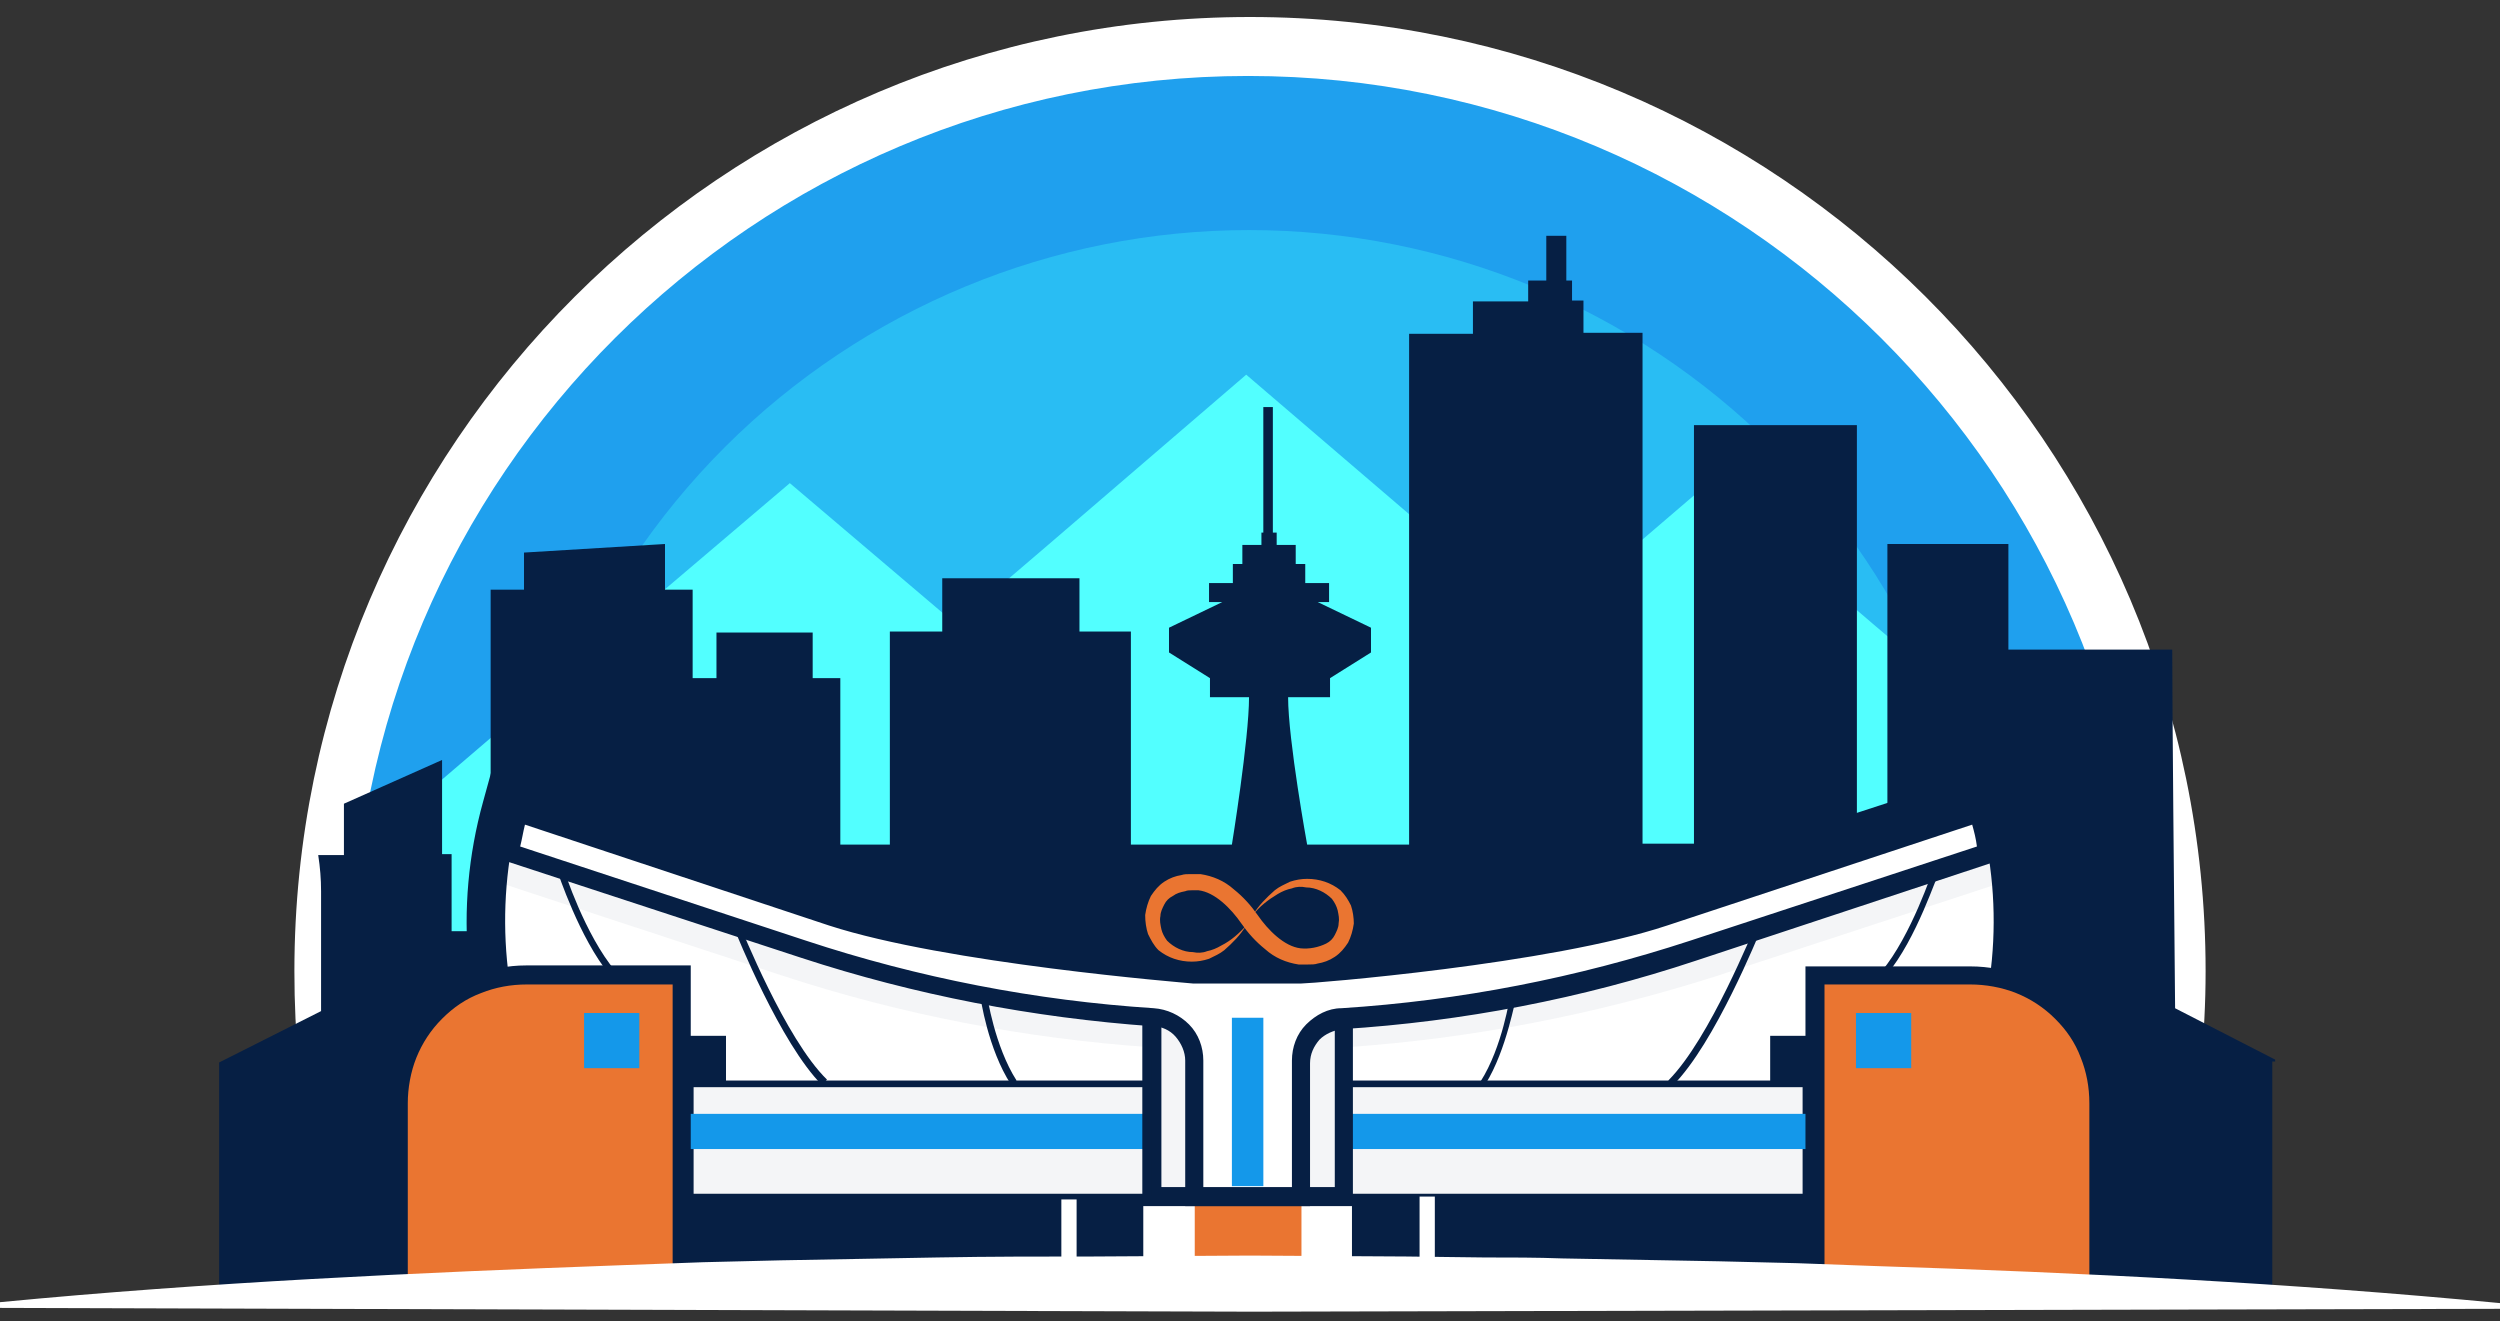 <?xml version="1.0" encoding="UTF-8"?>
<svg xmlns="http://www.w3.org/2000/svg" width="70" height="37" viewBox="0 0 70 37" fill="none">
  <rect x="0" y="0" width="70" height="37" fill="#333333" stroke="none"/>
  <path d="M9.657 32.785C9.657 32.812 9.684 32.865 9.684 32.892C9.737 33.158 9.817 33.424 9.871 33.691C9.978 34.064 10.084 34.463 10.191 34.836H59.73C59.863 34.463 59.943 34.064 60.05 33.691C60.13 33.398 60.21 33.078 60.29 32.785C60.37 32.492 60.423 32.172 60.477 31.853C61.117 28.31 61.037 24.688 60.183 21.172C59.356 17.683 57.782 14.38 55.622 11.53C53.461 8.653 50.713 6.283 47.565 4.525C44.417 2.793 40.923 1.728 37.348 1.382C33.773 1.062 30.145 1.488 26.731 2.607C23.316 3.752 20.168 5.59 17.527 8.014C14.859 10.438 12.725 13.394 11.285 16.671C9.817 19.947 9.071 23.516 9.071 27.112C9.071 28.683 9.204 30.255 9.497 31.826C9.524 32.172 9.577 32.465 9.657 32.785Z" fill="#1FA0EE"></path>
  <path d="M54.234 34.836C55.221 32.386 55.728 29.802 55.728 27.165C55.728 21.678 53.541 16.404 49.646 12.515C45.751 8.627 40.469 6.442 34.973 6.442C29.478 6.442 24.196 8.627 20.301 12.515C16.406 16.404 14.219 21.678 14.219 27.165C14.219 29.802 14.726 32.412 15.713 34.836H54.234Z" fill="#29BDF3"></path>
  <path d="M8.91 33.371C8.91 33.398 8.937 33.451 8.937 33.478C9.017 33.744 9.07 34.011 9.15 34.25C9.204 34.437 9.257 34.623 9.31 34.81H11.071C10.884 34.224 10.724 33.664 10.591 33.078C10.511 32.812 10.457 32.545 10.404 32.279C10.404 32.252 10.377 32.199 10.377 32.173C10.297 31.853 10.244 31.56 10.191 31.24C9.977 29.882 9.844 28.523 9.87 27.139C9.87 13.341 21.128 2.127 34.947 2.127C48.765 2.127 60.05 13.368 60.05 27.192C60.05 28.55 59.943 29.935 59.729 31.294C59.676 31.613 59.623 31.906 59.543 32.226C59.463 32.545 59.409 32.839 59.329 33.158C59.196 33.744 59.009 34.33 58.849 34.889H60.61C60.663 34.703 60.717 34.517 60.77 34.33C60.85 34.037 60.93 33.744 61.01 33.425C61.09 33.105 61.143 32.812 61.223 32.492C61.57 30.761 61.757 28.976 61.757 27.192C61.757 12.435 49.752 0.476 35 0.476C20.248 0.476 8.243 12.462 8.243 27.192C8.243 28.976 8.403 30.734 8.777 32.492C8.777 32.759 8.857 33.078 8.91 33.371Z" fill="white"></path>
  <path d="M53.541 18.402L53.007 17.949L52.474 17.496L47.832 13.528L43.137 17.55L34.894 10.491L29.345 15.259L28.598 15.898L26.757 17.47L22.115 13.528L17.447 17.496L16.913 17.949L16.38 18.402L10.404 23.516V30.255H59.49V23.516L53.541 18.402Z" fill="#52FFFF"></path>
  <path d="M63.704 29.669L60.903 28.231C60.876 25.274 60.823 19.92 60.823 18.189H56.235V15.232H52.847V24.955H51.993V11.903H47.431V23.623H45.991V9.319H44.337V8.414H44.017V7.854H43.857V6.603H43.296V7.854H42.789V8.44H41.242V9.346H39.455V23.649H36.6C36.6 23.649 36.067 20.72 36.067 19.521H37.241V18.988L38.388 18.269V17.576L36.894 16.857H37.214V16.325H36.547V15.792H36.28V15.259H35.747V14.913H35.64V11.397H35.373V14.913H35.32V15.259H34.786V15.792H34.52V16.325H33.853V16.857H34.226L32.732 17.576V18.269L33.879 18.988V19.521H34.973C34.973 20.693 34.493 23.649 34.493 23.649H31.665V17.683H30.225V16.191H26.383V17.683H24.916V23.649H23.529V18.988H22.755V17.71H20.061V18.988H19.394V16.511H18.62V15.232L14.672 15.472V16.511H13.738V26.073H12.645V23.916H12.378V21.279L9.63 22.504V23.942H8.91C8.963 24.289 8.99 24.608 8.99 24.955V28.311L6.136 29.749V36.275H7.576V36.355H60.876V36.275H63.624V29.722H63.704V29.669Z" fill="#061F44"></path>
  <path d="M17.206 36.088L14.805 31.16C13.525 28.497 13.231 25.46 14.031 22.61L14.165 22.078L23.475 25.141C27.183 26.366 31.051 26.979 34.973 26.979C38.868 26.979 42.736 26.366 46.444 25.141L55.781 22.078L55.914 22.61C56.688 25.46 56.421 28.497 55.141 31.16L52.74 36.088H17.206Z" fill="white"></path>
  <path d="M55.409 22.717C56.156 25.433 55.889 28.363 54.635 30.894L52.394 35.555H17.554L15.313 30.92C14.086 28.363 13.819 25.46 14.54 22.743L23.316 25.646C27.078 26.872 30.999 27.511 34.974 27.511C38.922 27.511 42.844 26.872 46.605 25.646L55.409 22.717ZM13.819 21.385L13.526 22.45C12.699 25.433 12.992 28.576 14.353 31.373L16.594 36.008L16.887 36.594H53.061L53.328 36.008L55.569 31.373C56.903 28.603 57.196 25.433 56.396 22.45L56.102 21.385L55.062 21.758L46.258 24.634C42.604 25.833 38.789 26.446 34.947 26.419C31.106 26.419 27.265 25.806 23.61 24.608L14.833 21.731L13.819 21.385Z" fill="#061F44"></path>
  <path d="M11.15 36.008V30.894C11.15 29.935 11.524 29.03 12.217 28.364C12.884 27.698 13.818 27.298 14.752 27.298H19.1V35.982L11.15 36.008Z" fill="#EA7531"></path>
  <path d="M18.834 27.565V35.742H11.418V30.894C11.418 30.468 11.498 30.015 11.658 29.616C11.819 29.216 12.059 28.843 12.379 28.524C12.699 28.204 13.046 27.965 13.472 27.805C13.873 27.645 14.299 27.565 14.753 27.565H18.834ZM19.341 27.032H14.726C13.713 27.032 12.726 27.432 12.005 28.151C11.285 28.87 10.885 29.856 10.885 30.868V36.222H19.341V27.032Z" fill="#061F44"></path>
  <path d="M50.847 36.008V27.298H55.195C56.155 27.298 57.062 27.671 57.729 28.364C58.396 29.03 58.77 29.962 58.77 30.894V36.008H50.847Z" fill="#EA7531"></path>
  <path d="M55.168 27.565C55.594 27.565 56.048 27.645 56.448 27.804C56.848 27.964 57.222 28.204 57.542 28.524C57.862 28.843 58.102 29.189 58.262 29.616C58.422 30.015 58.502 30.441 58.502 30.894V35.742H51.086V27.565H55.168ZM55.168 27.059H50.553V36.275H59.009V30.894C59.009 29.882 58.609 28.896 57.889 28.177C57.168 27.458 56.208 27.059 55.168 27.059Z" fill="#061F44"></path>
  <path d="M38.015 33.504H31.852V36.195H38.015V33.504Z" fill="white"></path>
  <path d="M32.012 33.504H19.207V36.195H32.012V33.504Z" fill="#061F44"></path>
  <path d="M30.118 33.504H29.718V36.195H30.145V33.504H30.118Z" fill="white"></path>
  <g opacity="0.21">
    <path opacity="0.21" d="M50.552 30.335H19.34V33.505H50.578V30.335H50.552Z" fill="#061F44"></path>
  </g>
  <path d="M50.633 33.584H19.234V30.255H50.633V33.584ZM19.421 33.425H50.473V30.441H19.421V33.425Z" fill="#061F44"></path>
  <path d="M32.306 31.188H19.341V32.173H32.306V31.188Z" fill="#1498EA"></path>
  <path d="M50.553 31.188H37.614V32.173H50.553V31.188Z" fill="#1498EA"></path>
  <path d="M50.713 33.504H37.855V36.195H50.713V33.504Z" fill="#061F44"></path>
  <path d="M40.175 33.504H39.748V36.195H40.175V33.504Z" fill="white"></path>
  <path d="M36.441 33.504H33.453V36.195H36.441V33.504Z" fill="#EA7531"></path>
  <path d="M37.615 27.245H32.253V33.505H37.615V27.245Z" fill="white"></path>
  <path d="M37.881 33.771H31.985V27.005H37.881V33.771ZM32.519 33.238H37.374V27.512H32.519V33.238Z" fill="#061F44"></path>
  <g opacity="0.21">
    <path opacity="0.21" d="M37.614 27.245H32.252V33.505H37.614V27.245Z" fill="#061F44"></path>
  </g>
  <path d="M55.675 23.862C55.595 23.489 55.541 23.116 55.435 22.717L46.632 25.62C43.324 26.712 36.468 27.245 36.468 27.245H33.453C33.453 27.245 26.624 26.712 23.316 25.62L14.513 22.717C14.406 23.09 14.326 23.463 14.273 23.862L22.489 26.552C25.663 27.591 28.945 28.23 32.279 28.47C32.599 28.497 32.893 28.63 33.106 28.843C33.32 29.083 33.426 29.376 33.426 29.669V33.478H36.414V29.695C36.414 29.376 36.521 29.083 36.734 28.87C36.948 28.63 37.241 28.497 37.561 28.497C40.896 28.284 44.204 27.644 47.405 26.606L55.675 23.862Z" fill="white"></path>
  <path d="M36.707 33.771H33.186V29.695C33.186 29.456 33.079 29.216 32.919 29.029C32.759 28.843 32.519 28.736 32.279 28.736C28.918 28.497 25.61 27.858 22.435 26.819L13.979 24.049L14.005 23.835C14.059 23.436 14.165 23.063 14.272 22.69L14.352 22.424L23.395 25.407C26.57 26.446 33.133 26.979 33.453 27.032H36.414C36.707 27.005 43.323 26.473 46.498 25.434L55.568 22.451L55.648 22.717C55.754 23.09 55.834 23.489 55.914 23.862L55.941 24.102L47.485 26.899C44.283 27.964 40.949 28.603 37.587 28.816C37.347 28.843 37.107 28.95 36.947 29.109C36.787 29.296 36.681 29.509 36.681 29.775V33.771H36.707ZM33.693 33.238H36.174V29.695C36.174 29.323 36.307 28.95 36.574 28.683C36.841 28.417 37.187 28.23 37.561 28.23C40.895 28.017 44.15 27.378 47.325 26.339L55.354 23.702C55.328 23.489 55.274 23.276 55.221 23.09L46.684 25.913C43.403 27.005 36.734 27.538 36.44 27.538H33.399C33.133 27.511 26.49 26.979 23.209 25.913L14.699 23.09C14.645 23.303 14.619 23.489 14.565 23.702L22.569 26.339C25.716 27.378 28.998 28.017 32.306 28.23C32.679 28.257 33.026 28.417 33.292 28.683C33.559 28.95 33.693 29.323 33.693 29.695V33.238Z" fill="#061F44"></path>
  <g opacity="0.21">
    <path opacity="0.21" d="M37.695 29.323L37.641 28.63C41.083 28.391 44.471 27.751 47.752 26.686L56.288 23.889L56.529 24.555L47.992 27.352C44.631 28.417 41.189 29.083 37.695 29.323Z" fill="#061F44"></path>
  </g>
  <g opacity="0.21">
    <path opacity="0.21" d="M32.225 29.323C28.731 29.083 25.263 28.417 21.928 27.325L13.418 24.528L13.658 23.862L22.168 26.659C25.449 27.751 28.837 28.39 32.279 28.63L32.225 29.323Z" fill="#061F44"></path>
  </g>
  <path d="M35.374 28.497H34.493V33.212H35.374V28.497Z" fill="#1498EA"></path>
  <path d="M17.901 28.364H16.354V29.909H17.901V28.364Z" fill="#1498EA"></path>
  <path d="M53.514 28.364H51.967V29.909H53.514V28.364Z" fill="#1498EA"></path>
  <path d="M28.304 30.361C27.664 29.376 27.45 27.937 27.45 27.884L27.637 27.857C27.637 27.884 27.85 29.296 28.464 30.255L28.304 30.361Z" fill="#061F44"></path>
  <path d="M23.022 30.388C21.848 29.216 20.621 26.153 20.567 26.02L20.727 25.94C20.754 25.967 21.981 29.083 23.155 30.228L23.022 30.388Z" fill="#061F44"></path>
  <path d="M17.073 27.298C16.219 26.26 15.632 24.448 15.606 24.395L15.792 24.342C15.792 24.368 16.379 26.18 17.233 27.192L17.073 27.298Z" fill="#061F44"></path>
  <path d="M41.589 30.361L41.455 30.282C42.069 29.323 42.282 27.884 42.282 27.884L42.469 27.911C42.415 27.964 42.202 29.376 41.589 30.361Z" fill="#061F44"></path>
  <path d="M46.844 30.388L46.711 30.255C47.885 29.083 49.112 25.966 49.139 25.966L49.299 26.046C49.245 26.153 48.018 29.216 46.844 30.388Z" fill="#061F44"></path>
  <path d="M52.82 27.298L52.687 27.192C53.514 26.206 54.127 24.342 54.127 24.342L54.314 24.395C54.234 24.475 53.674 26.286 52.82 27.298Z" fill="#061F44"></path>
  <path d="M20.328 29.003H19.074V30.335H20.328V29.003Z" fill="#061F44"></path>
  <path d="M50.819 29.003H49.565V30.335H50.819V29.003Z" fill="#061F44"></path>
  <path d="M35.08 25.62C35.24 25.354 35.453 25.141 35.693 24.928C35.827 24.821 35.96 24.768 36.12 24.688C36.28 24.635 36.44 24.608 36.6 24.608C36.947 24.608 37.267 24.715 37.534 24.928C37.667 25.061 37.747 25.194 37.827 25.354C37.881 25.514 37.907 25.7 37.907 25.86C37.881 26.047 37.827 26.233 37.747 26.393C37.641 26.553 37.534 26.686 37.374 26.792C37.214 26.899 37.054 26.952 36.894 26.979C36.814 27.006 36.734 27.006 36.627 27.006C36.547 27.006 36.44 27.006 36.36 27.006C36.013 26.952 35.693 26.819 35.426 26.579C35.16 26.366 34.946 26.127 34.76 25.86C34.466 25.434 34.013 24.981 33.559 24.928H33.372C33.319 24.928 33.239 24.928 33.186 24.954C33.052 24.981 32.946 25.008 32.839 25.088C32.732 25.141 32.652 25.221 32.599 25.327C32.545 25.434 32.492 25.541 32.492 25.647C32.465 25.78 32.492 25.887 32.519 26.02C32.545 26.127 32.599 26.233 32.679 26.34C32.865 26.526 33.132 26.659 33.399 26.659C33.532 26.686 33.666 26.686 33.799 26.633C33.933 26.606 34.066 26.553 34.199 26.473C34.466 26.34 34.706 26.127 34.893 25.913C34.733 26.18 34.52 26.393 34.279 26.606C34.146 26.712 34.013 26.766 33.853 26.846C33.693 26.899 33.532 26.926 33.372 26.926C33.026 26.926 32.706 26.819 32.439 26.606C32.305 26.473 32.225 26.313 32.145 26.153C32.092 25.993 32.065 25.807 32.065 25.62C32.092 25.434 32.145 25.247 32.225 25.088C32.332 24.928 32.439 24.795 32.599 24.688C32.759 24.582 32.919 24.528 33.079 24.502C33.159 24.475 33.239 24.475 33.346 24.475C33.426 24.475 33.532 24.475 33.612 24.475C33.959 24.528 34.279 24.662 34.546 24.901C34.813 25.114 35.026 25.354 35.213 25.62C35.507 26.047 35.96 26.499 36.414 26.553C36.654 26.579 36.92 26.526 37.134 26.419C37.24 26.366 37.321 26.286 37.374 26.18C37.427 26.073 37.481 25.967 37.481 25.86C37.507 25.727 37.481 25.62 37.454 25.487C37.427 25.381 37.374 25.274 37.294 25.168C37.107 24.981 36.84 24.848 36.574 24.848C36.44 24.821 36.307 24.821 36.173 24.875C36.04 24.901 35.907 24.954 35.773 25.035C35.507 25.194 35.266 25.381 35.08 25.62Z" fill="#EA7531"></path>
  <path d="M0 36.461C5.816 35.902 11.658 35.635 17.5 35.422L19.688 35.342L21.875 35.289L26.25 35.209C27.717 35.182 29.158 35.182 30.625 35.182L35 35.156L39.375 35.182L41.562 35.209C42.283 35.209 43.03 35.209 43.75 35.236L48.125 35.316L50.312 35.369L52.5 35.449C58.316 35.635 64.158 35.928 70 36.487V36.647L35.053 36.727L0 36.621V36.461Z" fill="white"></path>
</svg>
